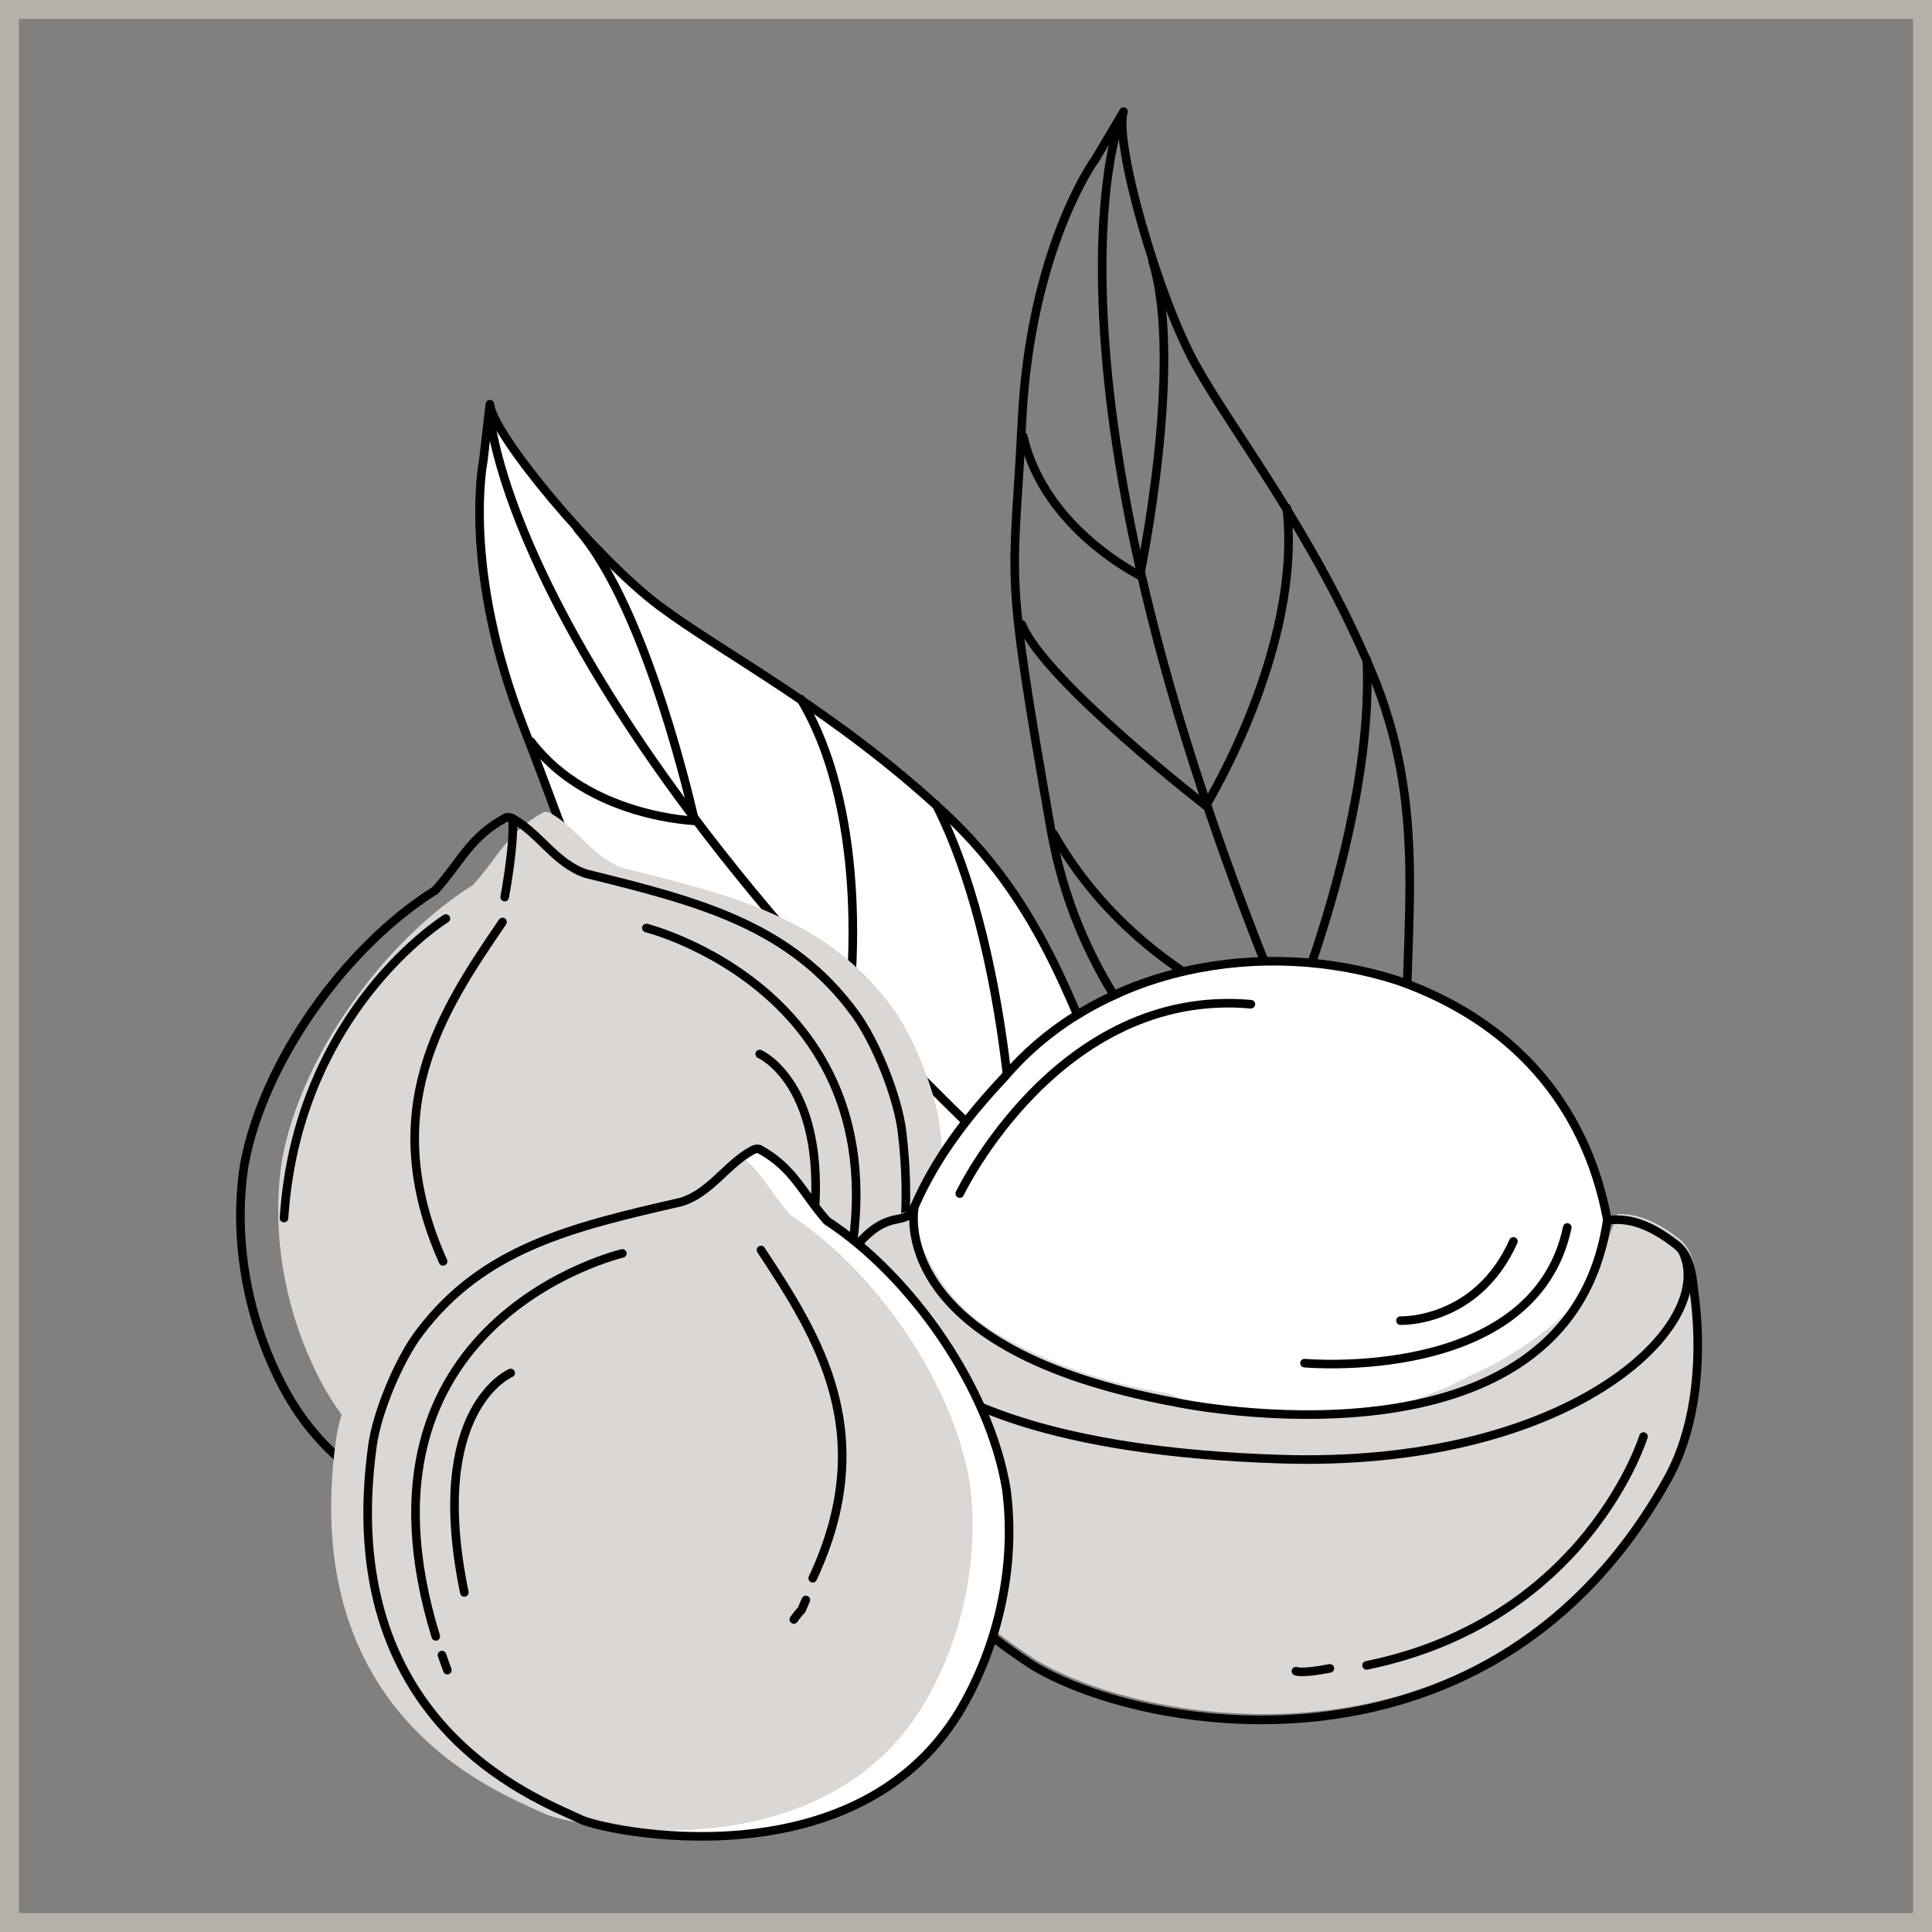 <?xml version="1.0" encoding="UTF-8"?> <svg xmlns="http://www.w3.org/2000/svg" width="90" height="90" viewBox="0 0 90 90" fill="none"><rect x="0" y="0" width="90" height="90" fill="#808080" stroke="none"/><g clip-path="url(#clip0_1424_255)"><rect x="0.441" y="0.441" width="89.118" height="89.118" stroke="#B5B1AA" stroke-width="0.882"></rect><g clip-path="url(#clip1_1424_255)"><path d="M22.51 21.5L22.82 18.83C22.96 20.27 27.8 26.04 30.71 28.22C33.62 30.4 38.86 33.09 43.98 37.85C49.1 42.61 50.2 47.93 53.02 53.98C55.84 60.03 54.13 61 54.13 61C54.13 61 40.73 61.49 33.44 50.74C26.15 39.99 27.26 41.23 24.38 33.85C21.5 26.47 22.51 21.49 22.51 21.49V21.5Z" fill="white" stroke="black" stroke-width="0.4" stroke-linecap="round" stroke-linejoin="round"></path><path d="M54.26 60.68C24.03 34.9 22.85 19.5 22.85 19.5" stroke="black" stroke-width="0.4" stroke-linecap="round" stroke-linejoin="round"></path><path d="M33.62 50.86C39.99 55.52 47.26 54.46 47.26 54.46C47.26 54.46 47 44.14 43.61 37.49" stroke="black" stroke-width="0.4" stroke-linecap="round" stroke-linejoin="round"></path><path d="M37.3 32.56C40.67 38.19 39.55 46.77 39.55 46.77C39.55 46.77 30.36 44.55 28.28 42.58" stroke="black" stroke-width="0.4" stroke-linecap="round" stroke-linejoin="round"></path><path d="M32.42 38.24C32.42 38.24 27.43 38.1 24.74 34.55" stroke="black" stroke-width="0.4" stroke-linecap="round" stroke-linejoin="round"></path><path d="M32.36 38.24C32.36 38.24 30.2 28.37 26.9 24.63" stroke="black" stroke-width="0.4" stroke-linecap="round" stroke-linejoin="round"></path><path d="M50.97 7.51L52.34 5.2C51.88 6.57 53.93 13.82 55.7 17C57.47 20.18 61.14 24.78 63.86 31.22C66.58 37.66 65.4 42.96 65.5 49.64C65.59 56.32 63.64 56.5 63.64 56.5C63.64 56.5 51.21 51.46 48.96 38.67C46.71 25.88 47.22 27.47 47.61 19.55C48.01 11.63 50.96 7.51 50.96 7.51H50.97Z" stroke="black" stroke-width="0.4" stroke-linecap="round" stroke-linejoin="round"></path><path d="M63.9 56.25C46.87 20.35 52.1 5.82 52.1 5.82" stroke="black" stroke-width="0.4" stroke-linecap="round" stroke-linejoin="round"></path><path d="M49.08 38.84C52.98 45.7 60.05 47.71 60.05 47.71C60.05 47.71 64.04 38.19 63.67 30.74" stroke="black" stroke-width="0.4" stroke-linecap="round" stroke-linejoin="round"></path><path d="M59.94 23.65C60.7 30.17 56.17 37.53 56.17 37.53C56.17 37.53 48.69 31.74 47.6 29.09" stroke="black" stroke-width="0.4" stroke-linecap="round" stroke-linejoin="round"></path><path d="M53.16 26.84C53.16 26.84 48.66 24.67 47.67 20.33" stroke="black" stroke-width="0.4" stroke-linecap="round" stroke-linejoin="round"></path><path d="M53.1 26.81C53.1 26.81 55.17 16.92 53.69 12.16" stroke="black" stroke-width="0.4" stroke-linecap="round" stroke-linejoin="round"></path><path d="M22.01 41.24C17.86 43.85 14 49.22 13.13 54.07C12.6 57.6 13.33 61.3 14.96 64.38C19.77 73.47 32.52 70.85 33.47 70.33C35.73 69.32 45.39 65.85 43.78 52.48C43.59 50.86 42.56 48.29 41.6 46.98C38.58 42.85 34.38 41.76 29.06 40.45C27.65 39.98 26.93 38.62 25.68 37.9C25.59 37.84 25.4 37.79 25.32 37.84C23.65 38.73 23.22 39.92 22.02 41.24H22.01Z" fill="#DAD7D4"></path><path d="M31.87 42.98C31.87 42.98 46.48 46.66 39.98 63.25Z" fill="#DAD7D4"></path><path d="M37.15 48.85C37.15 48.85 41.19 50.62 39.21 59.48Z" fill="#DAD7D4"></path><path d="M25.17 42.7C25.17 42.7 17.81 53.01 24.18 62.19Z" fill="#DAD7D4"></path><path d="M25.27 41.54C25.27 41.54 25.73 39.12 25.64 37.89C25.64 37.89 24.16 44.05 29.189 48.83" fill="#DAD7D4"></path><path d="M20.25 41.49C16.1 44.1 12.24 49.47 11.37 54.32C10.84 57.85 11.57 61.55 13.2 64.63C18.01 73.72 30.76 71.1 31.71 70.58C33.97 69.57 43.63 66.1 42.02 52.73C41.83 51.11 40.8 48.54 39.84 47.23C36.82 43.1 32.62 42.01 27.3 40.7C25.89 40.23 25.17 38.87 23.92 38.15C23.83 38.09 23.64 38.04 23.56 38.09C21.89 38.98 21.46 40.17 20.26 41.49H20.25Z" stroke="black" stroke-width="0.4" stroke-linecap="round" stroke-linejoin="round"></path><path d="M38.49 62.78C38.4 63.02 38.31 63.26 38.22 63.51" stroke="black" stroke-width="0.4" stroke-linecap="round" stroke-linejoin="round"></path><path d="M30.11 43.23C30.11 43.23 43.76 46.66 38.8 61.87" stroke="black" stroke-width="0.4" stroke-linecap="round" stroke-linejoin="round"></path><path d="M35.39 49.1C35.39 49.1 39.43 50.87 37.45 59.73" stroke="black" stroke-width="0.4" stroke-linecap="round" stroke-linejoin="round"></path><path d="M20.96 59.81C21.35 60.73 20.96 59.94 21.53 60.77" stroke="black" stroke-width="0.4" stroke-linecap="round" stroke-linejoin="round"></path><path d="M23.41 42.95C20.58 47.09 17.5 51.72 20.64 58.76" stroke="black" stroke-width="0.4" stroke-linecap="round" stroke-linejoin="round"></path><path d="M23.51 41.79C23.51 41.79 23.97 39.37 23.88 38.14" stroke="black" stroke-width="0.4" stroke-linecap="round" stroke-linejoin="round"></path><path d="M20.77 42.79C20.77 42.79 13.86 47.06 13.23 56.74" stroke="black" stroke-width="0.4" stroke-linecap="round" stroke-linejoin="round"></path><path d="M42.54 56.92C42.54 56.92 43.07 63.83 55.9 65.54C55.9 65.54 67.35 67.58 71.499 62.91C71.499 62.91 74.59 60.54 74.889 56.85C74.889 56.85 73.02 43.69 57.22 44.94C57.22 44.94 46.43 46.06 42.54 56.92Z" fill="white"></path><path d="M79.04 59.79C78.96 59.03 78.85 58.19 78.2 57.69C77.34 57.03 76.4 56.51 75.33 56.56C75.23 56.9 75.1 57.21 74.98 57.52C74.65 59.03 73.85 60.46 72.44 61.62C71.14 62.7 69.8 63.51 68.43 64.11C64.26 66.37 58.7 66.74 54.44 64.92C51.54 64.44 48.76 63.51 46.4 62.09C44.19 60.77 42.91 58.64 42.45 56.33C42.02 56.66 41.38 56.3 40.21 57.56C38.44 58.94 38.44 61.48 38.94 63.45C39.87 69.8 43.18 74.02 48.25 77.32C53.59 80.52 69.7 83.24 77.83 68.6C79.22 66.09 79.45 62.69 79.03 59.79H79.04Z" fill="#DAD7D4"></path><path d="M74.88 56.85C73.87 51.36 70.38 47.54 65.15 45.69C58.85 43.64 51.18 45 46.77 50.2C45.08 52 43.59 53.93 42.6 56.21" stroke="black" stroke-width="0.4" stroke-linecap="round" stroke-linejoin="round"></path><path d="M54.84 65.34C41.15 62.84 42.6 56.21 42.6 56.21C42.18 57.21 41.54 56.26 40.08 57.83C38.31 59.21 38.31 61.75 38.81 63.72C39.74 70.07 43.05 74.29 48.12 77.59C53.46 80.79 69.57 83.51 77.7 68.87C79.09 66.36 79.32 62.96 78.9 60.06C78.82 59.3 78.71 58.46 78.06 57.96C77.12 57.24 76.07 56.67 74.87 56.85C73.06 69.15 54.83 65.34 54.83 65.34H54.84Z" stroke="black" stroke-width="0.4" stroke-linecap="round" stroke-linejoin="round"></path><path d="M44.71 55.6C44.71 55.6 49.3 45.98 58.27 46.78" stroke="black" stroke-width="0.4" stroke-linecap="round" stroke-linejoin="round"></path><path d="M76.56 66.92C76.56 66.92 73.93 75.48 63.66 77.58" stroke="black" stroke-width="0.4" stroke-linecap="round" stroke-linejoin="round"></path><path d="M65.24 61.52C65.24 61.52 68.79 61.65 70.5 57.83" stroke="black" stroke-width="0.4" stroke-linecap="round" stroke-linejoin="round"></path><path d="M60.77 63.5C60.77 63.5 71.469 64.48 73.01 57.18" stroke="black" stroke-width="0.4" stroke-linecap="round" stroke-linejoin="round"></path><path d="M39.58 58.63C39.58 58.63 38.46 67.28 59.59 67.97C73.05 68.42 79.98 61.82 78.41 58.36" stroke="black" stroke-width="0.4" stroke-linecap="round" stroke-linejoin="round"></path><path d="M60.37 77.85C60.37 77.85 60.63 77.98 61.95 77.72" stroke="black" stroke-width="0.4" stroke-linecap="round" stroke-linejoin="round"></path><path d="M38.52 56.87C42.48 59.46 46.11 64.69 46.88 69.38C47.33 72.79 46.57 76.35 44.95 79.29C40.16 87.98 27.91 85.25 27 84.73C24.83 83.72 15.58 80.22 17.35 67.35C17.56 65.79 18.59 63.33 19.54 62.08C22.52 58.14 26.59 57.17 31.74 55.99C33.11 55.56 33.82 54.26 35.04 53.59C35.13 53.53 35.32 53.49 35.39 53.54C36.99 54.42 37.38 55.58 38.52 56.87Z" fill="white"></path><path d="M20.59 77.1C20.67 77.33 20.75 77.57 20.84 77.8Z" fill="white"></path><path d="M28.99 58.39C28.99 58.39 15.77 61.48 20.3 76.23Z" fill="white"></path><path d="M23.79 63.96C23.79 63.96 19.86 65.6 21.63 74.18Z" fill="white"></path><path d="M37.54 74.53C37.15 75.41 37.54 74.66 36.98 75.44Z" fill="white"></path><path d="M35.45 58.23C38.11 62.27 41.01 66.78 37.86 73.52Z" fill="white"></path><path d="M35.37 57.1C35.37 57.1 34.96 54.76 35.07 53.58Z" fill="white"></path><path d="M36.82 56.6C40.78 59.19 44.41 64.42 45.18 69.11C45.63 72.52 44.87 76.08 43.25 79.02C38.46 87.71 26.21 84.98 25.3 84.46C23.13 83.45 13.88 79.95 15.65 67.08C15.86 65.52 16.89 63.06 17.84 61.81C20.82 57.87 24.89 56.9 30.04 55.72C31.41 55.29 32.12 53.99 33.34 53.32C33.43 53.26 33.62 53.22 33.69 53.27C35.29 54.15 35.68 55.31 36.82 56.6Z" fill="#DAD7D4"></path><path d="M27.29 58.12C27.29 58.12 13.14 61.43 19.14 77.54Z" fill="#DAD7D4"></path><path d="M22.1 63.69C22.1 63.69 18.17 65.33 19.94 73.91Z" fill="#DAD7D4"></path><path d="M33.75 57.96C33.75 57.96 40.68 68.03 34.39 76.77Z" fill="#DAD7D4"></path><path d="M33.67 56.83C33.67 56.83 33.26 54.49 33.37 53.31Z" fill="#DAD7D4"></path><path d="M38.52 56.87C42.48 59.46 46.11 64.69 46.88 69.38C47.33 72.79 46.57 76.35 44.95 79.29C40.16 87.98 27.91 85.25 27 84.73C24.83 83.72 15.58 80.22 17.35 67.35C17.56 65.79 18.59 63.33 19.54 62.08C22.52 58.14 26.59 57.17 31.74 55.99C33.11 55.56 33.82 54.26 35.04 53.59C35.13 53.53 35.32 53.49 35.39 53.54C36.99 54.42 37.38 55.58 38.52 56.87Z" stroke="black" stroke-width="0.4" stroke-linecap="round" stroke-linejoin="round"></path><path d="M20.59 77.1C20.67 77.33 20.75 77.57 20.84 77.8" stroke="black" stroke-width="0.4" stroke-linecap="round" stroke-linejoin="round"></path><path d="M28.99 58.39C28.99 58.39 15.77 61.48 20.3 76.23" stroke="black" stroke-width="0.4" stroke-linecap="round" stroke-linejoin="round"></path><path d="M23.79 63.96C23.79 63.96 19.86 65.6 21.63 74.18" stroke="black" stroke-width="0.4" stroke-linecap="round" stroke-linejoin="round"></path><path d="M37.54 74.53C37.15 75.41 37.54 74.66 36.98 75.44" stroke="black" stroke-width="0.4" stroke-linecap="round" stroke-linejoin="round"></path><path d="M35.45 58.23C38.11 62.27 41.01 66.78 37.86 73.52" stroke="black" stroke-width="0.4" stroke-linecap="round" stroke-linejoin="round"></path></g></g><defs><clipPath id="clip0_1424_255"><rect width="90" height="90" fill="white"></rect></clipPath><clipPath id="clip1_1424_255"><rect width="68.3" height="80.75" fill="white" transform="translate(11 5)"></rect></clipPath></defs></svg> 
